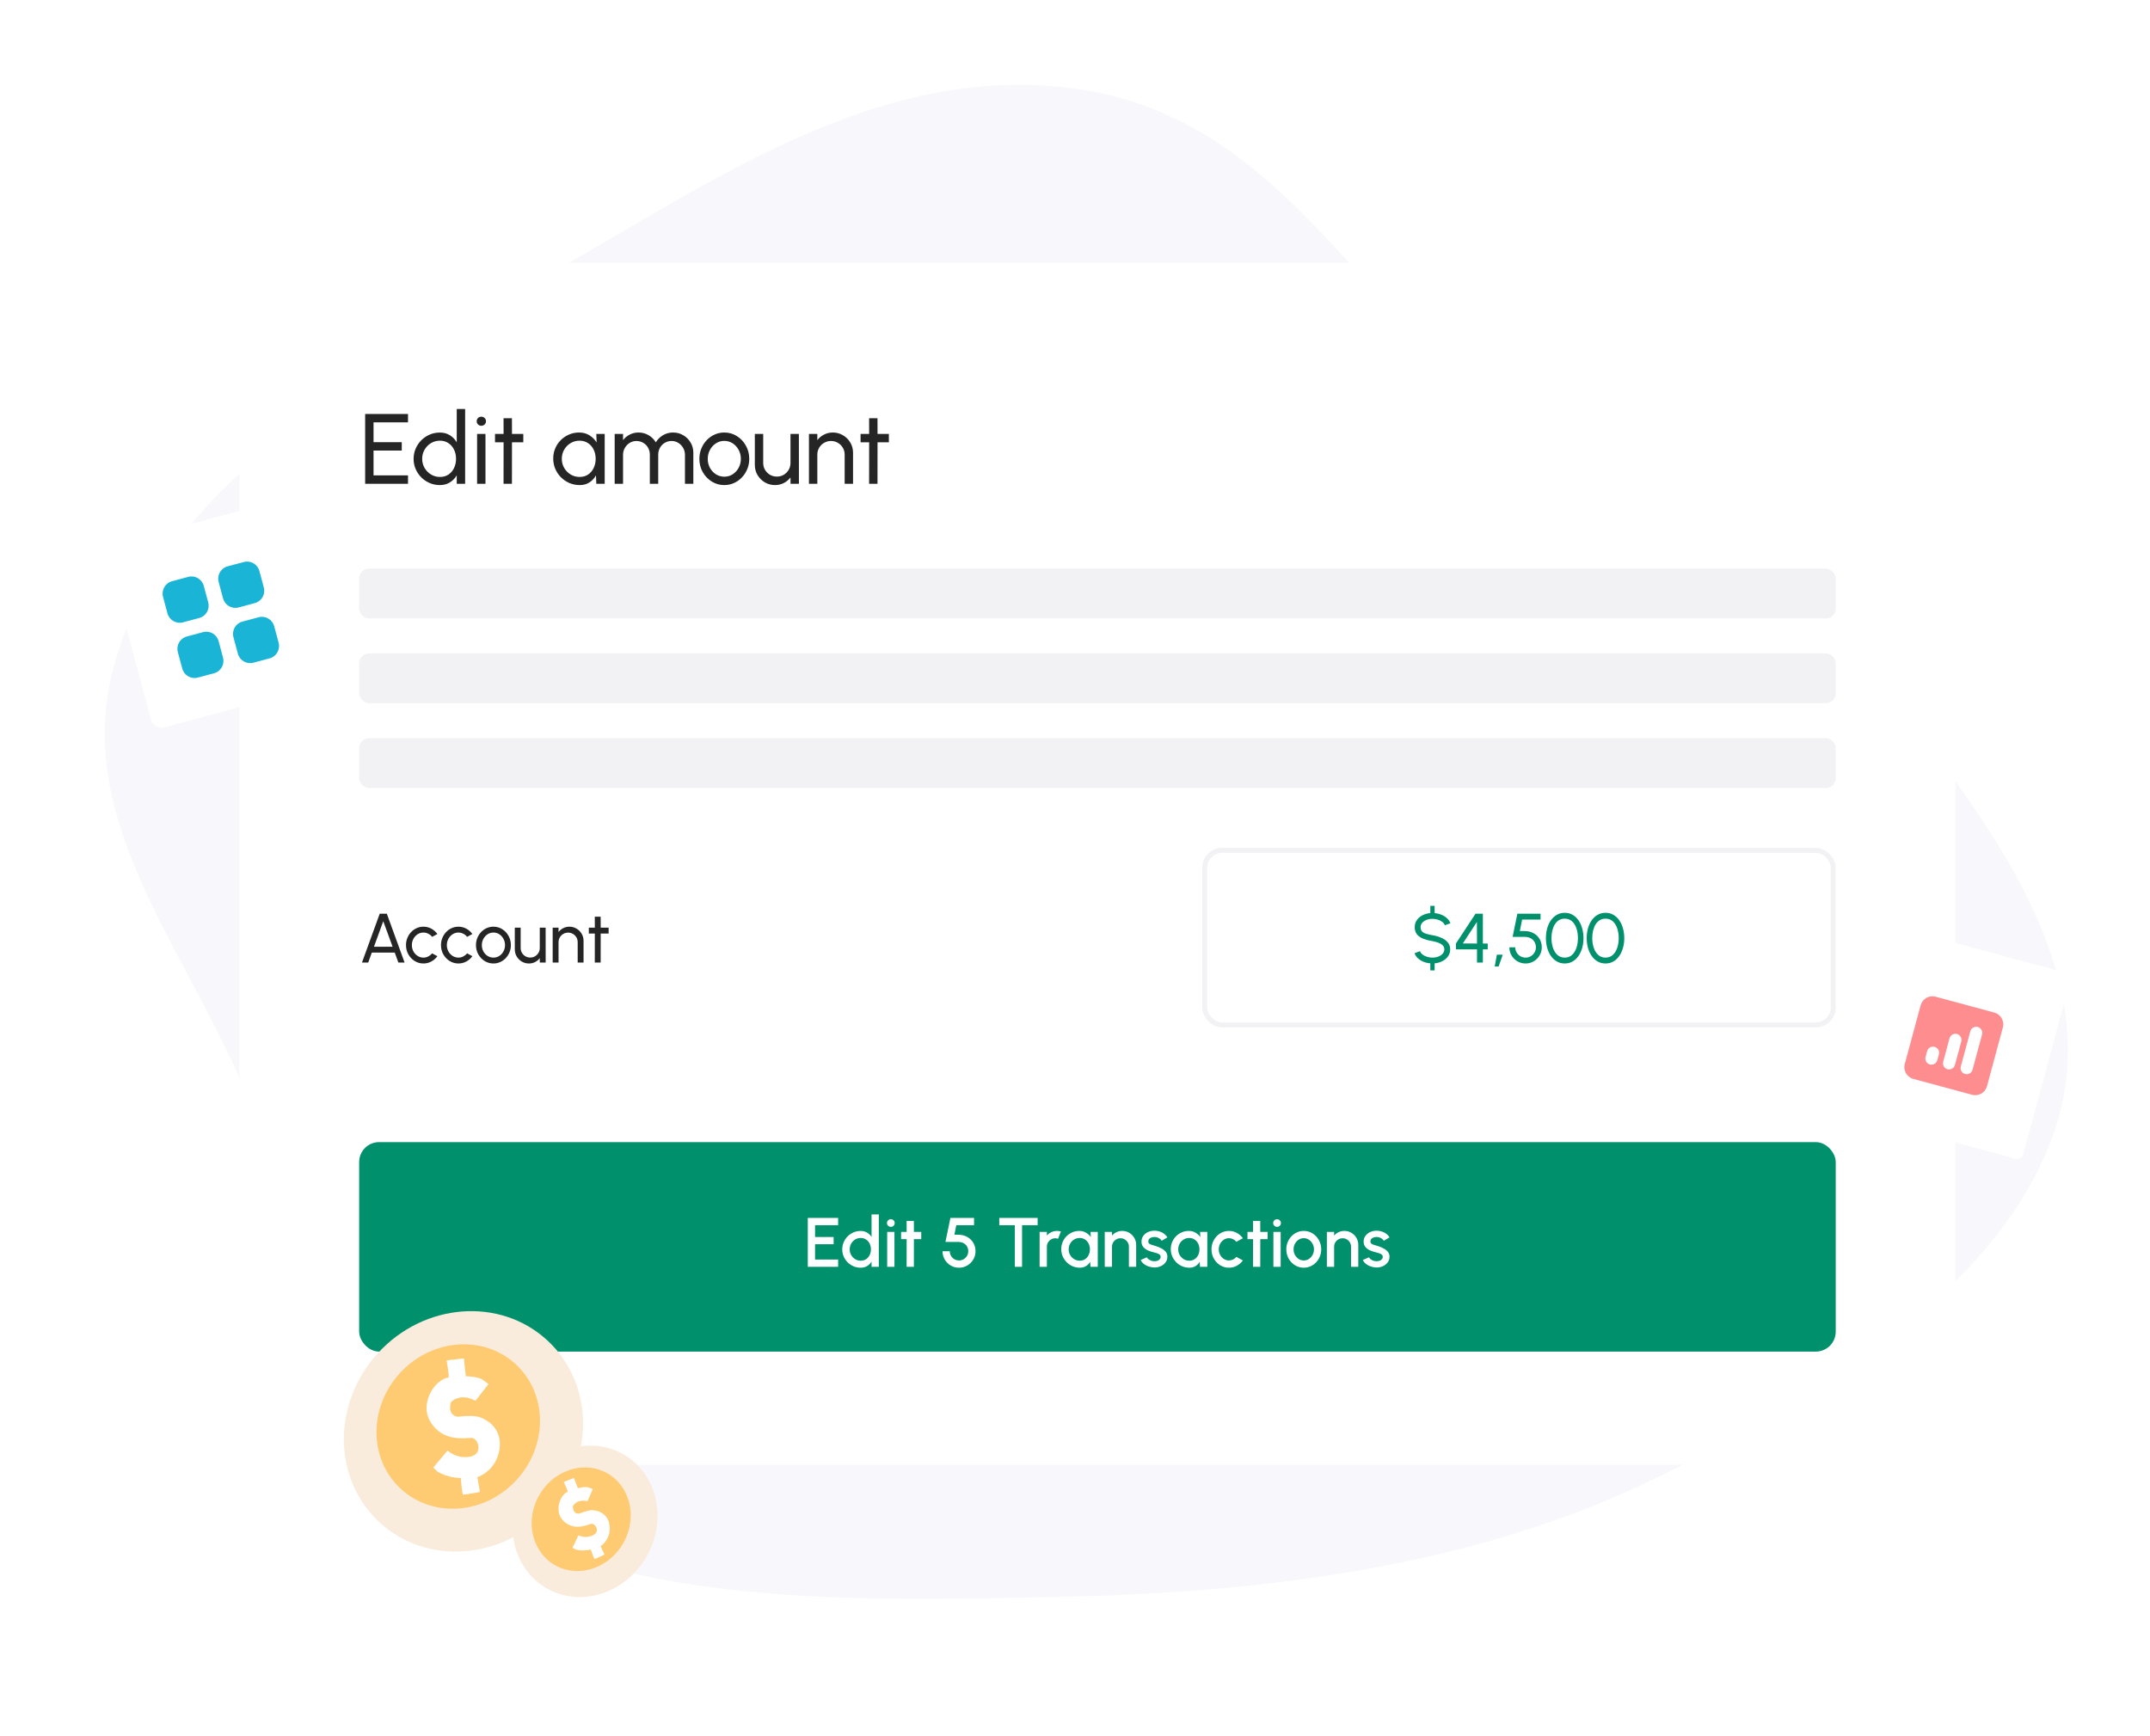 <svg width="431" height="348" viewBox="0 0 431 348" fill="none" xmlns="http://www.w3.org/2000/svg">
<path fill-rule="evenodd" clip-rule="evenodd" d="M214.665 17.651C256.459 22.913 271.822 61.684 302.258 83.951C326.87 101.956 358.162 113.272 375.74 135.487C397.206 162.617 421.283 192.701 412.794 223.65C404.049 255.534 367.791 278.916 331.56 296.557C296.813 313.476 255.987 319.176 214.665 320.121C172.151 321.093 125.287 322.502 92.516 302.021C60.301 281.889 61.536 245.809 47.959 215.938C34.071 185.382 13.115 160.817 24.046 129.584C35.084 98.044 67.621 77.636 102.934 58.854C137.672 40.378 172.759 12.374 214.665 17.651Z" fill="#F8F8FC"/>
<g filter="url(#filter0_dd_1407_18510)">
<rect x="48" y="54" width="344" height="241" rx="6" fill="white"/>
</g>
<path d="M73.2 97V83H81.79V84.68H74.88V88.66H80.54V90.34H74.88V95.32H81.79V97H73.2ZM91.562 82H93.243V97H91.562V95.3C91.222 95.887 90.766 96.36 90.192 96.72C89.619 97.08 88.946 97.26 88.172 97.26C87.446 97.26 86.766 97.123 86.132 96.85C85.499 96.577 84.939 96.2 84.453 95.72C83.972 95.233 83.596 94.673 83.323 94.04C83.049 93.407 82.912 92.727 82.912 92C82.912 91.273 83.049 90.593 83.323 89.96C83.596 89.32 83.972 88.76 84.453 88.28C84.939 87.793 85.499 87.413 86.132 87.14C86.766 86.867 87.446 86.73 88.172 86.73C88.946 86.73 89.619 86.91 90.192 87.27C90.766 87.63 91.222 88.103 91.562 88.69V82ZM88.192 95.63C88.853 95.63 89.422 95.47 89.903 95.15C90.389 94.823 90.763 94.383 91.022 93.83C91.289 93.277 91.422 92.667 91.422 92C91.422 91.32 91.289 90.707 91.022 90.16C90.756 89.607 90.379 89.17 89.892 88.85C89.412 88.523 88.846 88.36 88.192 88.36C87.532 88.36 86.933 88.523 86.392 88.85C85.859 89.177 85.433 89.617 85.112 90.17C84.793 90.717 84.632 91.327 84.632 92C84.632 92.673 84.796 93.287 85.123 93.84C85.449 94.387 85.882 94.823 86.422 95.15C86.963 95.47 87.552 95.63 88.192 95.63ZM95.641 87H97.321V97H95.641V87ZM96.501 85.37C96.235 85.37 96.011 85.283 95.831 85.11C95.651 84.937 95.561 84.72 95.561 84.46C95.561 84.2 95.651 83.983 95.831 83.81C96.011 83.637 96.231 83.55 96.491 83.55C96.751 83.55 96.971 83.637 97.151 83.81C97.331 83.983 97.421 84.2 97.421 84.46C97.421 84.72 97.331 84.937 97.151 85.11C96.978 85.283 96.761 85.37 96.501 85.37ZM104.903 88.68H102.633L102.623 97H100.943L100.953 88.68H99.233V87H100.953L100.943 83.86H102.623L102.633 87H104.903V88.68ZM119.541 87H121.221V97H119.541L119.471 95.31C119.157 95.89 118.724 96.36 118.171 96.72C117.624 97.08 116.971 97.26 116.211 97.26C115.477 97.26 114.791 97.123 114.151 96.85C113.511 96.57 112.944 96.187 112.451 95.7C111.964 95.207 111.584 94.64 111.311 94C111.037 93.36 110.901 92.67 110.901 91.93C110.901 91.217 111.034 90.543 111.301 89.91C111.567 89.277 111.937 88.723 112.411 88.25C112.891 87.77 113.444 87.397 114.071 87.13C114.697 86.857 115.371 86.72 116.091 86.72C116.877 86.72 117.567 86.907 118.161 87.28C118.754 87.647 119.234 88.123 119.601 88.71L119.541 87ZM116.181 95.63C116.841 95.63 117.411 95.47 117.891 95.15C118.377 94.823 118.751 94.383 119.011 93.83C119.277 93.277 119.411 92.667 119.411 92C119.411 91.32 119.277 90.707 119.011 90.16C118.744 89.607 118.367 89.17 117.881 88.85C117.401 88.523 116.834 88.36 116.181 88.36C115.521 88.36 114.921 88.523 114.381 88.85C113.841 89.177 113.411 89.617 113.091 90.17C112.777 90.717 112.621 91.327 112.621 92C112.621 92.673 112.784 93.287 113.111 93.84C113.437 94.387 113.871 94.823 114.411 95.15C114.951 95.47 115.541 95.63 116.181 95.63ZM123.22 97V87H124.9V88.25C125.253 87.783 125.696 87.413 126.23 87.14C126.77 86.86 127.356 86.72 127.99 86.72C128.73 86.72 129.406 86.9 130.02 87.26C130.633 87.62 131.116 88.097 131.47 88.69C131.823 88.097 132.303 87.62 132.91 87.26C133.523 86.9 134.196 86.72 134.93 86.72C135.683 86.72 136.366 86.903 136.98 87.27C137.593 87.63 138.08 88.117 138.44 88.73C138.806 89.343 138.99 90.027 138.99 90.78V97H137.31V91.18C137.31 90.687 137.19 90.23 136.95 89.81C136.71 89.39 136.386 89.053 135.98 88.8C135.573 88.547 135.123 88.42 134.63 88.42C134.136 88.42 133.686 88.54 133.28 88.78C132.873 89.013 132.55 89.34 132.31 89.76C132.07 90.173 131.95 90.647 131.95 91.18V97H130.27V91.18C130.27 90.647 130.15 90.173 129.91 89.76C129.67 89.34 129.343 89.013 128.93 88.78C128.523 88.54 128.073 88.42 127.58 88.42C127.093 88.42 126.643 88.547 126.23 88.8C125.823 89.053 125.5 89.39 125.26 89.81C125.02 90.23 124.9 90.687 124.9 91.18V97H123.22ZM145.198 97.26C144.278 97.26 143.438 97.023 142.678 96.55C141.924 96.077 141.321 95.443 140.868 94.65C140.421 93.85 140.198 92.967 140.198 92C140.198 91.267 140.328 90.583 140.588 89.95C140.848 89.31 141.204 88.75 141.658 88.27C142.118 87.783 142.651 87.403 143.258 87.13C143.864 86.857 144.511 86.72 145.198 86.72C146.118 86.72 146.954 86.957 147.708 87.43C148.468 87.903 149.071 88.54 149.518 89.34C149.971 90.14 150.198 91.027 150.198 92C150.198 92.727 150.068 93.407 149.808 94.04C149.548 94.673 149.188 95.233 148.728 95.72C148.274 96.2 147.744 96.577 147.138 96.85C146.538 97.123 145.891 97.26 145.198 97.26ZM145.198 95.58C145.824 95.58 146.388 95.417 146.888 95.09C147.394 94.757 147.791 94.32 148.078 93.78C148.371 93.233 148.518 92.64 148.518 92C148.518 91.347 148.368 90.747 148.068 90.2C147.774 89.653 147.378 89.217 146.878 88.89C146.378 88.563 145.818 88.4 145.198 88.4C144.571 88.4 144.008 88.567 143.508 88.9C143.008 89.227 142.611 89.663 142.318 90.21C142.024 90.757 141.878 91.353 141.878 92C141.878 92.667 142.028 93.273 142.328 93.82C142.628 94.36 143.031 94.79 143.538 95.11C144.044 95.423 144.598 95.58 145.198 95.58ZM151.316 93.2V87H152.996V92.83C152.996 93.337 153.119 93.797 153.366 94.21C153.612 94.623 153.942 94.953 154.356 95.2C154.776 95.44 155.236 95.56 155.736 95.56C156.242 95.56 156.699 95.44 157.106 95.2C157.519 94.953 157.849 94.623 158.096 94.21C158.342 93.797 158.466 93.337 158.466 92.83V87H160.146L160.156 97H158.476L158.466 95.73C158.112 96.197 157.666 96.57 157.126 96.85C156.586 97.123 156.002 97.26 155.376 97.26C154.629 97.26 153.946 97.08 153.326 96.72C152.712 96.353 152.222 95.863 151.856 95.25C151.496 94.637 151.316 93.953 151.316 93.2ZM171.005 90.78V97H169.325V91.15C169.325 90.643 169.202 90.183 168.955 89.77C168.708 89.357 168.378 89.03 167.965 88.79C167.552 88.543 167.092 88.42 166.585 88.42C166.085 88.42 165.625 88.543 165.205 88.79C164.792 89.03 164.462 89.357 164.215 89.77C163.968 90.183 163.845 90.643 163.845 91.15V97H162.165V87H163.845V88.25C164.198 87.783 164.645 87.413 165.185 87.14C165.725 86.86 166.312 86.72 166.945 86.72C167.692 86.72 168.372 86.903 168.985 87.27C169.605 87.63 170.095 88.117 170.455 88.73C170.822 89.343 171.005 90.027 171.005 90.78ZM178.185 88.68H175.915L175.905 97H174.225L174.235 88.68H172.515V87H174.235L174.225 83.86H175.905L175.915 87H178.185V88.68Z" fill="#252525"/>
<path d="M76.123 183.2H77.544L81.107 193H79.861L79.133 190.998H74.534L73.813 193H72.56L76.123 183.2ZM74.968 189.822H78.699L76.83 184.705L74.968 189.822ZM86.632 191.152L87.682 191.719C87.364 192.162 86.961 192.517 86.471 192.783C85.985 193.049 85.458 193.182 84.889 193.182C84.245 193.182 83.657 193.016 83.125 192.685C82.597 192.354 82.175 191.91 81.858 191.355C81.545 190.795 81.389 190.177 81.389 189.5C81.389 188.987 81.48 188.508 81.662 188.065C81.844 187.617 82.093 187.225 82.411 186.889C82.733 186.548 83.106 186.282 83.531 186.091C83.955 185.9 84.408 185.804 84.889 185.804C85.458 185.804 85.985 185.937 86.471 186.203C86.961 186.469 87.364 186.826 87.682 187.274L86.632 187.841C86.408 187.566 86.142 187.353 85.834 187.204C85.526 187.055 85.211 186.98 84.889 186.98C84.455 186.98 84.06 187.097 83.706 187.33C83.356 187.559 83.078 187.864 82.873 188.247C82.667 188.63 82.565 189.047 82.565 189.5C82.565 189.953 82.667 190.37 82.873 190.753C83.083 191.131 83.363 191.434 83.713 191.663C84.067 191.892 84.459 192.006 84.889 192.006C85.234 192.006 85.558 191.927 85.862 191.768C86.165 191.609 86.422 191.404 86.632 191.152ZM93.645 191.152L94.695 191.719C94.378 192.162 93.974 192.517 93.484 192.783C92.999 193.049 92.472 193.182 91.902 193.182C91.258 193.182 90.67 193.016 90.138 192.685C89.611 192.354 89.189 191.91 88.871 191.355C88.559 190.795 88.402 190.177 88.402 189.5C88.402 188.987 88.493 188.508 88.675 188.065C88.857 187.617 89.107 187.225 89.424 186.889C89.746 186.548 90.12 186.282 90.544 186.091C90.969 185.9 91.422 185.804 91.902 185.804C92.472 185.804 92.999 185.937 93.484 186.203C93.974 186.469 94.378 186.826 94.695 187.274L93.645 187.841C93.421 187.566 93.155 187.353 92.847 187.204C92.539 187.055 92.224 186.98 91.902 186.98C91.468 186.98 91.074 187.097 90.719 187.33C90.369 187.559 90.092 187.864 89.886 188.247C89.681 188.63 89.578 189.047 89.578 189.5C89.578 189.953 89.681 190.37 89.886 190.753C90.096 191.131 90.376 191.434 90.726 191.663C91.081 191.892 91.473 192.006 91.902 192.006C92.248 192.006 92.572 191.927 92.875 191.768C93.179 191.609 93.435 191.404 93.645 191.152ZM98.916 193.182C98.272 193.182 97.684 193.016 97.152 192.685C96.625 192.354 96.202 191.91 95.885 191.355C95.572 190.795 95.416 190.177 95.416 189.5C95.416 188.987 95.507 188.508 95.689 188.065C95.871 187.617 96.121 187.225 96.438 186.889C96.76 186.548 97.133 186.282 97.558 186.091C97.983 185.9 98.435 185.804 98.916 185.804C99.56 185.804 100.146 185.97 100.673 186.301C101.205 186.632 101.627 187.078 101.94 187.638C102.257 188.198 102.416 188.819 102.416 189.5C102.416 190.009 102.325 190.485 102.143 190.928C101.961 191.371 101.709 191.763 101.387 192.104C101.07 192.44 100.699 192.704 100.274 192.895C99.854 193.086 99.401 193.182 98.916 193.182ZM98.916 192.006C99.355 192.006 99.749 191.892 100.099 191.663C100.454 191.43 100.731 191.124 100.932 190.746C101.137 190.363 101.24 189.948 101.24 189.5C101.24 189.043 101.135 188.623 100.925 188.24C100.72 187.857 100.442 187.552 100.092 187.323C99.742 187.094 99.35 186.98 98.916 186.98C98.477 186.98 98.083 187.097 97.733 187.33C97.383 187.559 97.105 187.864 96.9 188.247C96.695 188.63 96.592 189.047 96.592 189.5C96.592 189.967 96.697 190.391 96.907 190.774C97.117 191.152 97.399 191.453 97.754 191.677C98.109 191.896 98.496 192.006 98.916 192.006ZM103.199 190.34V186H104.375V190.081C104.375 190.436 104.461 190.758 104.634 191.047C104.806 191.336 105.037 191.567 105.327 191.74C105.621 191.908 105.943 191.992 106.293 191.992C106.647 191.992 106.967 191.908 107.252 191.74C107.541 191.567 107.772 191.336 107.945 191.047C108.117 190.758 108.204 190.436 108.204 190.081V186H109.38L109.387 193H108.211L108.204 192.111C107.956 192.438 107.644 192.699 107.266 192.895C106.888 193.086 106.479 193.182 106.041 193.182C105.518 193.182 105.04 193.056 104.606 192.804C104.176 192.547 103.833 192.204 103.577 191.775C103.325 191.346 103.199 190.867 103.199 190.34ZM116.981 188.646V193H115.805V188.905C115.805 188.55 115.719 188.228 115.546 187.939C115.373 187.65 115.142 187.421 114.853 187.253C114.564 187.08 114.242 186.994 113.887 186.994C113.537 186.994 113.215 187.08 112.921 187.253C112.632 187.421 112.401 187.65 112.228 187.939C112.055 188.228 111.969 188.55 111.969 188.905V193H110.793V186H111.969V186.875C112.216 186.548 112.529 186.289 112.907 186.098C113.285 185.902 113.696 185.804 114.139 185.804C114.662 185.804 115.138 185.932 115.567 186.189C116.001 186.441 116.344 186.782 116.596 187.211C116.853 187.64 116.981 188.119 116.981 188.646ZM122.007 187.176H120.418L120.411 193H119.235L119.242 187.176H118.038V186H119.242L119.235 183.802H120.411L120.418 186H122.007V187.176Z" fill="#252525"/>
<rect x="72" y="114" width="296" height="10" rx="2" fill="#F2F2F4"/>
<rect x="72" y="131" width="296" height="10" rx="2" fill="#F2F2F4"/>
<rect x="72" y="148" width="296" height="10" rx="2" fill="#F2F2F4"/>
<rect x="72" y="229" width="296" height="42" rx="4" fill="#00906B"/>
<path d="M161.935 254V244.2H168.018V245.656H163.391V248.022H167.115V249.478H163.391V252.544H168.018V254H161.935ZM174.716 243.5H176.172V254H174.716V252.971C174.487 253.335 174.189 253.629 173.82 253.853C173.451 254.072 173.02 254.182 172.525 254.182C172.016 254.182 171.54 254.086 171.097 253.895C170.654 253.704 170.262 253.44 169.921 253.104C169.585 252.763 169.321 252.371 169.13 251.928C168.939 251.485 168.843 251.009 168.843 250.5C168.843 249.991 168.939 249.515 169.13 249.072C169.321 248.624 169.585 248.232 169.921 247.896C170.262 247.555 170.654 247.289 171.097 247.098C171.54 246.907 172.016 246.811 172.525 246.811C173.02 246.811 173.451 246.923 173.82 247.147C174.189 247.366 174.487 247.656 174.716 248.015V243.5ZM172.539 252.775C172.95 252.775 173.309 252.675 173.617 252.474C173.925 252.269 174.163 251.993 174.331 251.648C174.504 251.303 174.59 250.92 174.59 250.5C174.59 250.075 174.504 249.69 174.331 249.345C174.158 249 173.918 248.727 173.61 248.526C173.307 248.321 172.95 248.218 172.539 248.218C172.133 248.218 171.762 248.321 171.426 248.526C171.095 248.731 170.829 249.007 170.628 249.352C170.432 249.697 170.334 250.08 170.334 250.5C170.334 250.925 170.434 251.31 170.635 251.655C170.84 251.996 171.109 252.269 171.44 252.474C171.776 252.675 172.142 252.775 172.539 252.775ZM177.849 247H179.305V254H177.849V247ZM178.591 245.985C178.367 245.985 178.18 245.913 178.031 245.768C177.881 245.623 177.807 245.441 177.807 245.222C177.807 245.007 177.881 244.828 178.031 244.683C178.18 244.534 178.364 244.459 178.584 244.459C178.798 244.459 178.98 244.534 179.13 244.683C179.279 244.828 179.354 245.007 179.354 245.222C179.354 245.441 179.279 245.623 179.13 245.768C178.985 245.913 178.805 245.985 178.591 245.985ZM184.676 248.456H183.206L183.199 254H181.743L181.75 248.456H180.637V247H181.75L181.743 244.802H183.199L183.206 247H184.676V248.456ZM192.253 254.182C191.632 254.182 191.07 254.033 190.566 253.734C190.067 253.431 189.67 253.029 189.376 252.53C189.087 252.026 188.942 251.475 188.942 250.878H190.398C190.398 251.219 190.482 251.529 190.65 251.809C190.818 252.089 191.042 252.313 191.322 252.481C191.602 252.644 191.912 252.726 192.253 252.726C192.589 252.726 192.897 252.644 193.177 252.481C193.457 252.313 193.681 252.089 193.849 251.809C194.017 251.529 194.101 251.219 194.101 250.878C194.101 250.537 194.024 250.227 193.87 249.947C193.716 249.662 193.485 249.436 193.177 249.268C192.869 249.095 192.477 249.009 192.001 249.009H189.53L190.524 244.2H195.263V245.656H191.707L191.322 247.553L192.169 247.567C192.836 247.581 193.422 247.735 193.926 248.029C194.435 248.318 194.834 248.71 195.123 249.205C195.412 249.695 195.557 250.253 195.557 250.878C195.557 251.331 195.471 251.758 195.298 252.159C195.125 252.556 194.887 252.906 194.584 253.209C194.285 253.512 193.935 253.75 193.534 253.923C193.137 254.096 192.71 254.182 192.253 254.182ZM208.012 244.2V245.656H204.89V254H203.434V245.656H200.319V244.2H208.012ZM208.405 254V247H209.861V247.742C210.104 247.453 210.403 247.224 210.757 247.056C211.112 246.888 211.495 246.804 211.905 246.804C212.167 246.804 212.426 246.839 212.682 246.909L212.101 248.379C211.919 248.309 211.737 248.274 211.555 248.274C211.247 248.274 210.965 248.351 210.708 248.505C210.452 248.654 210.246 248.857 210.092 249.114C209.938 249.371 209.861 249.655 209.861 249.968V254H208.405ZM218.609 247H220.065V254H218.602L218.546 252.985C218.341 253.344 218.063 253.634 217.713 253.853C217.363 254.072 216.95 254.182 216.474 254.182C215.961 254.182 215.478 254.086 215.025 253.895C214.573 253.699 214.174 253.428 213.828 253.083C213.488 252.738 213.222 252.341 213.03 251.893C212.839 251.44 212.743 250.955 212.743 250.437C212.743 249.938 212.837 249.469 213.023 249.03C213.21 248.587 213.469 248.199 213.8 247.868C214.132 247.537 214.514 247.278 214.948 247.091C215.387 246.9 215.856 246.804 216.355 246.804C216.864 246.804 217.312 246.921 217.699 247.154C218.091 247.383 218.416 247.677 218.672 248.036L218.609 247ZM216.439 252.775C216.85 252.775 217.209 252.675 217.517 252.474C217.825 252.269 218.063 251.993 218.231 251.648C218.404 251.303 218.49 250.92 218.49 250.5C218.49 250.075 218.404 249.69 218.231 249.345C218.059 249 217.818 248.727 217.51 248.526C217.207 248.321 216.85 248.218 216.439 248.218C216.033 248.218 215.662 248.321 215.326 248.526C214.99 248.731 214.724 249.007 214.528 249.352C214.332 249.697 214.234 250.08 214.234 250.5C214.234 250.925 214.335 251.31 214.535 251.655C214.741 251.996 215.009 252.269 215.34 252.474C215.676 252.675 216.043 252.775 216.439 252.775ZM227.762 249.611V254H226.306V249.968C226.306 249.655 226.229 249.371 226.075 249.114C225.926 248.857 225.723 248.654 225.466 248.505C225.214 248.351 224.929 248.274 224.612 248.274C224.304 248.274 224.022 248.351 223.765 248.505C223.508 248.654 223.303 248.857 223.149 249.114C222.995 249.371 222.918 249.655 222.918 249.968V254H221.462V247H222.918V247.742C223.161 247.453 223.459 247.224 223.814 247.056C224.169 246.888 224.551 246.804 224.962 246.804C225.48 246.804 225.951 246.93 226.376 247.182C226.801 247.434 227.137 247.772 227.384 248.197C227.636 248.622 227.762 249.093 227.762 249.611ZM231.259 254.133C230.891 254.11 230.531 254.035 230.181 253.909C229.831 253.783 229.523 253.613 229.257 253.398C228.996 253.179 228.8 252.922 228.669 252.628L229.908 252.096C229.969 252.222 230.074 252.346 230.223 252.467C230.377 252.588 230.557 252.689 230.762 252.768C230.968 252.843 231.182 252.88 231.406 252.88C231.626 252.88 231.829 252.85 232.015 252.789C232.207 252.724 232.363 252.626 232.484 252.495C232.606 252.364 232.666 252.208 232.666 252.026C232.666 251.821 232.596 251.662 232.456 251.55C232.321 251.433 232.151 251.345 231.945 251.284C231.74 251.223 231.535 251.165 231.329 251.109C230.872 251.006 230.452 250.866 230.069 250.689C229.691 250.507 229.39 250.276 229.166 249.996C228.942 249.711 228.83 249.364 228.83 248.953C228.83 248.505 228.952 248.118 229.194 247.791C229.437 247.46 229.754 247.205 230.146 247.028C230.543 246.851 230.965 246.762 231.413 246.762C231.973 246.762 232.487 246.881 232.953 247.119C233.42 247.357 233.777 247.684 234.024 248.099L232.869 248.785C232.799 248.645 232.694 248.519 232.554 248.407C232.414 248.295 232.256 248.206 232.078 248.141C231.901 248.071 231.717 248.031 231.525 248.022C231.287 248.013 231.066 248.041 230.86 248.106C230.66 248.167 230.499 248.265 230.377 248.4C230.256 248.535 230.195 248.708 230.195 248.918C230.195 249.123 230.268 249.277 230.412 249.38C230.557 249.478 230.739 249.557 230.958 249.618C231.182 249.679 231.411 249.746 231.644 249.821C232.06 249.952 232.449 250.113 232.813 250.304C233.177 250.491 233.471 250.722 233.695 250.997C233.919 251.272 234.027 251.608 234.017 252.005C234.017 252.444 233.884 252.829 233.618 253.16C233.357 253.491 233.016 253.743 232.596 253.916C232.176 254.089 231.731 254.161 231.259 254.133ZM240.566 247H242.022V254H240.559L240.503 252.985C240.298 253.344 240.02 253.634 239.67 253.853C239.32 254.072 238.907 254.182 238.431 254.182C237.918 254.182 237.435 254.086 236.982 253.895C236.53 253.699 236.131 253.428 235.785 253.083C235.445 252.738 235.179 252.341 234.987 251.893C234.796 251.44 234.7 250.955 234.7 250.437C234.7 249.938 234.794 249.469 234.98 249.03C235.167 248.587 235.426 248.199 235.757 247.868C236.089 247.537 236.471 247.278 236.905 247.091C237.344 246.9 237.813 246.804 238.312 246.804C238.821 246.804 239.269 246.921 239.656 247.154C240.048 247.383 240.373 247.677 240.629 248.036L240.566 247ZM238.396 252.775C238.807 252.775 239.166 252.675 239.474 252.474C239.782 252.269 240.02 251.993 240.188 251.648C240.361 251.303 240.447 250.92 240.447 250.5C240.447 250.075 240.361 249.69 240.188 249.345C240.016 249 239.775 248.727 239.467 248.526C239.164 248.321 238.807 248.218 238.396 248.218C237.99 248.218 237.619 248.321 237.283 248.526C236.947 248.731 236.681 249.007 236.485 249.352C236.289 249.697 236.191 250.08 236.191 250.5C236.191 250.925 236.292 251.31 236.492 251.655C236.698 251.996 236.966 252.269 237.297 252.474C237.633 252.675 238 252.775 238.396 252.775ZM247.853 252.012L249.155 252.719C248.838 253.162 248.434 253.517 247.944 253.783C247.459 254.049 246.932 254.182 246.362 254.182C245.718 254.182 245.13 254.016 244.598 253.685C244.071 253.354 243.649 252.91 243.331 252.355C243.019 251.795 242.862 251.177 242.862 250.5C242.862 249.987 242.953 249.508 243.135 249.065C243.317 248.617 243.567 248.225 243.884 247.889C244.206 247.548 244.58 247.282 245.004 247.091C245.429 246.9 245.882 246.804 246.362 246.804C246.932 246.804 247.459 246.937 247.944 247.203C248.434 247.469 248.838 247.826 249.155 248.274L247.853 248.981C247.657 248.748 247.429 248.57 247.167 248.449C246.906 248.323 246.638 248.26 246.362 248.26C245.98 248.26 245.632 248.365 245.319 248.575C245.011 248.78 244.766 249.053 244.584 249.394C244.407 249.73 244.318 250.099 244.318 250.5C244.318 250.897 244.409 251.265 244.591 251.606C244.773 251.942 245.018 252.213 245.326 252.418C245.639 252.623 245.984 252.726 246.362 252.726C246.652 252.726 246.927 252.661 247.188 252.53C247.45 252.399 247.671 252.227 247.853 252.012ZM254.115 248.456H252.645L252.638 254H251.182L251.189 248.456H250.076V247H251.189L251.182 244.802H252.638L252.645 247H254.115V248.456ZM255.273 247H256.729V254H255.273V247ZM256.015 245.985C255.791 245.985 255.604 245.913 255.455 245.768C255.305 245.623 255.231 245.441 255.231 245.222C255.231 245.007 255.305 244.828 255.455 244.683C255.604 244.534 255.788 244.459 256.008 244.459C256.222 244.459 256.404 244.534 256.554 244.683C256.703 244.828 256.778 245.007 256.778 245.222C256.778 245.441 256.703 245.623 256.554 245.768C256.409 245.913 256.229 245.985 256.015 245.985ZM261.36 254.182C260.716 254.182 260.128 254.016 259.596 253.685C259.069 253.354 258.647 252.91 258.329 252.355C258.017 251.795 257.86 251.177 257.86 250.5C257.86 249.987 257.951 249.508 258.133 249.065C258.315 248.617 258.565 248.225 258.882 247.889C259.204 247.548 259.578 247.282 260.002 247.091C260.427 246.9 260.88 246.804 261.36 246.804C262.004 246.804 262.59 246.97 263.117 247.301C263.649 247.632 264.072 248.078 264.384 248.638C264.702 249.198 264.86 249.819 264.86 250.5C264.86 251.009 264.769 251.485 264.587 251.928C264.405 252.371 264.153 252.763 263.831 253.104C263.514 253.44 263.143 253.704 262.718 253.895C262.298 254.086 261.846 254.182 261.36 254.182ZM261.36 252.726C261.748 252.726 262.095 252.623 262.403 252.418C262.711 252.213 262.954 251.942 263.131 251.606C263.313 251.265 263.404 250.897 263.404 250.5C263.404 250.094 263.311 249.721 263.124 249.38C262.942 249.039 262.697 248.769 262.389 248.568C262.081 248.363 261.738 248.26 261.36 248.26C260.978 248.26 260.63 248.363 260.317 248.568C260.009 248.773 259.764 249.046 259.582 249.387C259.405 249.728 259.316 250.099 259.316 250.5C259.316 250.915 259.41 251.291 259.596 251.627C259.783 251.963 260.03 252.231 260.338 252.432C260.651 252.628 260.992 252.726 261.36 252.726ZM272.291 249.611V254H270.835V249.968C270.835 249.655 270.758 249.371 270.604 249.114C270.455 248.857 270.252 248.654 269.995 248.505C269.743 248.351 269.459 248.274 269.141 248.274C268.833 248.274 268.551 248.351 268.294 248.505C268.038 248.654 267.832 248.857 267.678 249.114C267.524 249.371 267.447 249.655 267.447 249.968V254H265.991V247H267.447V247.742C267.69 247.453 267.989 247.224 268.343 247.056C268.698 246.888 269.081 246.804 269.491 246.804C270.009 246.804 270.481 246.93 270.905 247.182C271.33 247.434 271.666 247.772 271.913 248.197C272.165 248.622 272.291 249.093 272.291 249.611ZM275.789 254.133C275.42 254.11 275.061 254.035 274.711 253.909C274.361 253.783 274.053 253.613 273.787 253.398C273.525 253.179 273.329 252.922 273.199 252.628L274.438 252.096C274.498 252.222 274.603 252.346 274.753 252.467C274.907 252.588 275.086 252.689 275.292 252.768C275.497 252.843 275.712 252.88 275.936 252.88C276.155 252.88 276.358 252.85 276.545 252.789C276.736 252.724 276.892 252.626 277.014 252.495C277.135 252.364 277.196 252.208 277.196 252.026C277.196 251.821 277.126 251.662 276.986 251.55C276.85 251.433 276.68 251.345 276.475 251.284C276.269 251.223 276.064 251.165 275.859 251.109C275.401 251.006 274.981 250.866 274.599 250.689C274.221 250.507 273.92 250.276 273.696 249.996C273.472 249.711 273.36 249.364 273.36 248.953C273.36 248.505 273.481 248.118 273.724 247.791C273.966 247.46 274.284 247.205 274.676 247.028C275.072 246.851 275.495 246.762 275.943 246.762C276.503 246.762 277.016 246.881 277.483 247.119C277.949 247.357 278.306 247.684 278.554 248.099L277.399 248.785C277.329 248.645 277.224 248.519 277.084 248.407C276.944 248.295 276.785 248.206 276.608 248.141C276.43 248.071 276.246 248.031 276.055 248.022C275.817 248.013 275.595 248.041 275.39 248.106C275.189 248.167 275.028 248.265 274.907 248.4C274.785 248.535 274.725 248.708 274.725 248.918C274.725 249.123 274.797 249.277 274.942 249.38C275.086 249.478 275.268 249.557 275.488 249.618C275.712 249.679 275.94 249.746 276.174 249.821C276.589 249.952 276.979 250.113 277.343 250.304C277.707 250.491 278.001 250.722 278.225 250.997C278.449 251.272 278.556 251.608 278.547 252.005C278.547 252.444 278.414 252.829 278.148 253.16C277.886 253.491 277.546 253.743 277.126 253.916C276.706 254.089 276.26 254.161 275.789 254.133Z" fill="white"/>
<path d="M287.151 184.229C286.736 184.224 286.348 184.292 285.989 184.432C285.63 184.572 285.338 184.766 285.114 185.013C284.89 185.26 284.778 185.547 284.778 185.874C284.778 186.266 284.881 186.567 285.086 186.777C285.296 186.982 285.581 187.136 285.94 187.239C286.299 187.342 286.703 187.433 287.151 187.512C287.786 187.619 288.374 187.79 288.915 188.023C289.456 188.252 289.89 188.557 290.217 188.94C290.548 189.323 290.714 189.794 290.714 190.354C290.714 190.877 290.572 191.339 290.287 191.74C290.002 192.141 289.624 192.466 289.153 192.713C288.682 192.956 288.161 193.103 287.592 193.154V194.568H286.731V193.154C286.25 193.117 285.795 193.012 285.366 192.839C284.937 192.666 284.563 192.435 284.246 192.146C283.929 191.852 283.7 191.511 283.56 191.124L284.659 190.711C284.752 190.972 284.925 191.201 285.177 191.397C285.434 191.588 285.735 191.738 286.08 191.845C286.425 191.952 286.782 192.006 287.151 192.006C287.571 192.006 287.961 191.938 288.32 191.803C288.684 191.663 288.978 191.469 289.202 191.222C289.426 190.975 289.538 190.685 289.538 190.354C289.538 190.013 289.421 189.736 289.188 189.521C288.955 189.302 288.656 189.129 288.292 189.003C287.928 188.872 287.548 188.772 287.151 188.702C286.474 188.59 285.868 188.431 285.331 188.226C284.799 188.016 284.377 187.724 284.064 187.351C283.756 186.978 283.602 186.485 283.602 185.874C283.602 185.351 283.744 184.889 284.029 184.488C284.314 184.082 284.692 183.758 285.163 183.515C285.639 183.272 286.162 183.125 286.731 183.074V181.632H287.592V183.074C288.054 183.116 288.497 183.223 288.922 183.396C289.347 183.564 289.72 183.793 290.042 184.082C290.369 184.371 290.607 184.717 290.756 185.118L289.643 185.524C289.55 185.258 289.375 185.029 289.118 184.838C288.866 184.642 288.567 184.493 288.222 184.39C287.881 184.283 287.524 184.229 287.151 184.229ZM296.087 193V190.354H291.873V189.164L295.793 183.2H297.263V189.178H298.236V190.354H297.263V193H296.087ZM293.252 189.164L296.087 189.178L296.066 184.852L293.252 189.164ZM299.638 193.784L300.072 191.418H301.248L300.422 193.784H299.638ZM305.831 193.182C305.224 193.182 304.674 193.035 304.179 192.741C303.684 192.447 303.292 192.055 303.003 191.565C302.718 191.07 302.576 190.527 302.576 189.934H303.752C303.752 190.312 303.845 190.66 304.032 190.977C304.219 191.29 304.468 191.539 304.781 191.726C305.098 191.913 305.448 192.006 305.831 192.006C306.209 192.006 306.554 191.913 306.867 191.726C307.18 191.539 307.429 191.29 307.616 190.977C307.803 190.66 307.896 190.312 307.896 189.934C307.896 189.556 307.807 189.208 307.63 188.891C307.457 188.574 307.203 188.322 306.867 188.135C306.531 187.944 306.123 187.848 305.642 187.848H303.227L304.179 183.2H308.827V184.376H305.131L304.676 186.672L305.691 186.679C306.358 186.693 306.944 186.842 307.448 187.127C307.957 187.407 308.353 187.79 308.638 188.275C308.927 188.756 309.072 189.309 309.072 189.934C309.072 190.377 308.988 190.797 308.82 191.194C308.652 191.586 308.419 191.931 308.12 192.23C307.821 192.529 307.476 192.762 307.084 192.93C306.697 193.098 306.279 193.182 305.831 193.182ZM313.675 193.182C313.092 193.182 312.569 193.051 312.107 192.79C311.645 192.524 311.249 192.158 310.917 191.691C310.586 191.224 310.334 190.685 310.161 190.074C309.989 189.458 309.902 188.8 309.902 188.1C309.902 187.4 309.989 186.742 310.161 186.126C310.334 185.51 310.586 184.971 310.917 184.509C311.249 184.042 311.645 183.678 312.107 183.417C312.569 183.151 313.092 183.018 313.675 183.018C314.254 183.018 314.774 183.151 315.236 183.417C315.703 183.678 316.097 184.042 316.419 184.509C316.746 184.971 316.996 185.51 317.168 186.126C317.346 186.742 317.434 187.4 317.434 188.1C317.434 188.8 317.346 189.458 317.168 190.074C316.996 190.685 316.746 191.224 316.419 191.691C316.097 192.158 315.703 192.524 315.236 192.79C314.774 193.051 314.254 193.182 313.675 193.182ZM313.675 192.006C314.259 192.006 314.746 191.826 315.138 191.467C315.535 191.103 315.831 190.625 316.027 190.032C316.223 189.439 316.321 188.795 316.321 188.1C316.321 187.367 316.219 186.707 316.013 186.119C315.813 185.526 315.514 185.057 315.117 184.712C314.725 184.367 314.245 184.194 313.675 184.194C313.227 184.194 312.835 184.299 312.499 184.509C312.168 184.719 311.893 185.006 311.673 185.37C311.454 185.734 311.288 186.152 311.176 186.623C311.069 187.09 311.015 187.582 311.015 188.1C311.015 188.795 311.116 189.442 311.316 190.039C311.517 190.632 311.813 191.108 312.205 191.467C312.602 191.826 313.092 192.006 313.675 192.006ZM321.851 193.182C321.268 193.182 320.745 193.051 320.283 192.79C319.821 192.524 319.425 192.158 319.093 191.691C318.762 191.224 318.51 190.685 318.337 190.074C318.165 189.458 318.078 188.8 318.078 188.1C318.078 187.4 318.165 186.742 318.337 186.126C318.51 185.51 318.762 184.971 319.093 184.509C319.425 184.042 319.821 183.678 320.283 183.417C320.745 183.151 321.268 183.018 321.851 183.018C322.43 183.018 322.95 183.151 323.412 183.417C323.879 183.678 324.273 184.042 324.595 184.509C324.922 184.971 325.172 185.51 325.344 186.126C325.522 186.742 325.61 187.4 325.61 188.1C325.61 188.8 325.522 189.458 325.344 190.074C325.172 190.685 324.922 191.224 324.595 191.691C324.273 192.158 323.879 192.524 323.412 192.79C322.95 193.051 322.43 193.182 321.851 193.182ZM321.851 192.006C322.435 192.006 322.922 191.826 323.314 191.467C323.711 191.103 324.007 190.625 324.203 190.032C324.399 189.439 324.497 188.795 324.497 188.1C324.497 187.367 324.395 186.707 324.189 186.119C323.989 185.526 323.69 185.057 323.293 184.712C322.901 184.367 322.421 184.194 321.851 184.194C321.403 184.194 321.011 184.299 320.675 184.509C320.344 184.719 320.069 185.006 319.849 185.37C319.63 185.734 319.464 186.152 319.352 186.623C319.245 187.09 319.191 187.582 319.191 188.1C319.191 188.795 319.292 189.442 319.492 190.039C319.693 190.632 319.989 191.108 320.381 191.467C320.778 191.826 321.268 192.006 321.851 192.006Z" fill="#00906B"/>
<rect x="241.5" y="170.5" width="126" height="35" rx="3.5" stroke="#F2F2F4"/>
<path d="M110.016 302.722C119.288 292.631 119.144 277.41 109.692 268.725C100.241 260.04 85.062 261.18 75.79 271.271C66.517 281.362 66.662 296.583 76.113 305.268C85.564 313.952 100.743 312.813 110.016 302.722Z" fill="#F9ECDC"/>
<path d="M103.53 296.761C109.886 289.854 109.814 279.448 103.37 273.516C96.925 267.585 86.548 268.375 80.192 275.281C73.836 282.188 73.908 292.594 80.352 298.526C86.797 304.457 97.174 303.667 103.53 296.761Z" fill="#FECB73"/>
<path d="M89.927 276.208C90.102 276.208 89.534 272.756 89.534 272.756L92.986 272.363L93.379 275.946C93.379 275.946 95.694 275.989 96.612 276.557C97.485 277.125 97.922 277.518 97.922 277.518L95.301 280.882C95.301 280.882 92.636 279.135 90.408 281.101C90.408 281.101 89.49 283.678 91.762 284.072C91.762 284.072 94.165 283.722 95.694 284.028C97.267 284.377 100.718 286.169 100.15 290.45C99.582 294.731 96.044 296.042 96.044 296.042L95.694 296.173L96.219 299.144C96.219 299.144 92.986 299.756 92.811 299.668C92.636 299.625 92.374 296.348 92.374 296.348C92.374 296.348 89.84 296.392 87.656 295.037L86.869 294.251L89.709 290.843C89.709 290.843 91.544 292.591 94.252 292.067C96.961 291.542 95.869 288.309 94.515 288.309C93.16 288.309 88.879 289.139 86.389 285.251C83.855 281.363 87.35 276.426 89.927 276.208Z" fill="white"/>
<path d="M129.908 311.575C133.887 304.009 131.46 294.947 124.488 291.334C117.515 287.721 108.637 290.926 104.658 298.491C100.679 306.057 103.106 315.119 110.078 318.732C117.051 322.345 125.929 319.141 129.908 311.575Z" fill="#F9ECDC"/>
<path d="M125.117 309.087C127.846 303.908 126.203 297.708 121.448 295.238C116.692 292.769 110.624 294.967 107.895 300.146C105.166 305.326 106.808 311.526 111.564 313.995C116.32 316.464 122.388 314.267 125.117 309.087Z" fill="#FECB73"/>
<path d="M113.801 299.113C113.907 299.084 113.025 297.128 113.025 297.128L115.05 296.323L115.846 298.386C115.846 298.386 117.253 298.029 117.896 298.214C118.513 298.407 118.838 298.568 118.838 298.568L117.778 301C117.778 301 115.895 300.403 114.854 301.939C114.854 301.939 114.701 303.622 116.136 303.48C116.136 303.48 117.534 302.875 118.506 302.803C119.511 302.75 121.877 303.243 122.2 305.88C122.524 308.517 120.589 309.881 120.589 309.881L120.399 310.017L121.179 311.694C121.179 311.694 119.32 312.593 119.2 312.57C119.088 312.573 118.419 310.67 118.419 310.67C118.419 310.67 116.894 311.115 115.362 310.672L114.764 310.335L115.95 307.841C115.95 307.841 117.331 308.576 118.887 307.816C120.443 307.056 119.279 305.317 118.46 305.541C117.641 305.765 115.182 306.967 113.071 305.07C110.933 303.18 112.277 299.669 113.801 299.113Z" fill="white"/>
<g filter="url(#filter1_dd_1407_18510)">
<rect width="38.619" height="38.619" rx="1.264" transform="matrix(0.965 0.261 -0.261 0.965 378.066 186)" fill="white"/>
</g>
<g clip-path="url(#clip0_1407_18510)">
<path fill-rule="evenodd" clip-rule="evenodd" d="M388.011 199.844C386.711 199.493 385.372 200.262 385.02 201.563L381.841 213.337C381.49 214.637 382.26 215.976 383.56 216.327L395.334 219.506C396.635 219.857 397.974 219.088 398.325 217.787L401.504 206.013C401.855 204.713 401.085 203.374 399.785 203.023L388.011 199.844ZM397.336 207.414C397.511 206.764 397.127 206.095 396.476 205.919C395.826 205.744 395.157 206.128 394.981 206.779L393.074 213.843C392.898 214.493 393.283 215.163 393.933 215.338C394.583 215.514 395.253 215.129 395.428 214.479L397.336 207.414ZM393.168 208.816C393.343 208.165 392.959 207.496 392.308 207.32C391.658 207.145 390.989 207.529 390.813 208.18L389.541 212.889C389.366 213.539 389.751 214.209 390.401 214.384C391.051 214.56 391.721 214.175 391.896 213.525L393.168 208.816ZM388.682 211.394C388.858 210.744 388.473 210.074 387.823 209.899C387.172 209.723 386.503 210.108 386.327 210.758L386.009 211.935C385.834 212.586 386.219 213.255 386.869 213.431C387.519 213.606 388.189 213.222 388.364 212.571L388.682 211.394Z" fill="#FE8D90"/>
</g>
<g filter="url(#filter2_dd_1407_18510)">
<rect width="38" height="38" rx="2.077" transform="matrix(0.966 -0.259 0.259 0.966 21 110.835)" fill="white"/>
</g>
<path fill-rule="evenodd" clip-rule="evenodd" d="M34.475 116.542L37.74 115.667C39.102 115.302 40.491 116.12 40.856 117.483L41.738 120.776C42.106 122.148 41.309 123.541 39.947 123.906L36.683 124.781C35.33 125.144 33.934 124.337 33.567 122.966L32.684 119.673C32.319 118.31 33.123 116.904 34.475 116.542ZM37.444 127.621L40.709 126.746C42.071 126.381 43.457 127.191 43.825 128.562L44.707 131.855C45.072 133.217 44.278 134.621 42.916 134.985L39.651 135.86C38.299 136.223 36.9 135.407 36.535 134.045L35.653 130.752C35.285 129.38 36.091 127.983 37.444 127.621ZM48.886 112.681L45.621 113.555C44.26 113.92 43.466 115.324 43.831 116.687L44.713 119.979C45.081 121.351 46.467 122.16 47.829 121.795L51.094 120.92C52.446 120.558 53.252 119.161 52.885 117.79L52.002 114.497C51.637 113.134 50.239 112.318 48.886 112.681ZM48.59 124.635L51.855 123.76C53.207 123.397 54.604 124.205 54.971 125.576L55.854 128.869C56.218 130.231 55.415 131.637 54.063 131.999L50.798 132.874C49.436 133.239 48.047 132.421 47.682 131.059L46.8 127.766C46.432 126.394 47.228 125 48.59 124.635Z" fill="#1AB4D7"/>
<defs>
<filter id="filter0_dd_1407_18510" x="23.935" y="28.761" width="392.13" height="289.13" filterUnits="userSpaceOnUse" color-interpolation-filters="sRGB">
<feFlood flood-opacity="0" result="BackgroundImageFix"/>
<feColorMatrix in="SourceAlpha" type="matrix" values="0 0 0 0 0 0 0 0 0 0 0 0 0 0 0 0 0 0 127 0" result="hardAlpha"/>
<feOffset dy="-0.147"/>
<feGaussianBlur stdDeviation="1.507"/>
<feColorMatrix type="matrix" values="0 0 0 0 0.157 0 0 0 0 0.161 0 0 0 0 0.18 0 0 0 0.02 0"/>
<feBlend mode="normal" in2="BackgroundImageFix" result="effect1_dropShadow_1407_18510"/>
<feColorMatrix in="SourceAlpha" type="matrix" values="0 0 0 0 0 0 0 0 0 0 0 0 0 0 0 0 0 0 127 0" result="hardAlpha"/>
<feOffset dy="-1.174"/>
<feGaussianBlur stdDeviation="12.032"/>
<feColorMatrix type="matrix" values="0 0 0 0 0.157 0 0 0 0 0.161 0 0 0 0 0.18 0 0 0 0.04 0"/>
<feBlend mode="normal" in2="effect1_dropShadow_1407_18510" result="effect2_dropShadow_1407_18510"/>
<feBlend mode="normal" in="SourceGraphic" in2="effect2_dropShadow_1407_18510" result="shape"/>
</filter>
<filter id="filter1_dd_1407_18510" x="355.526" y="172.904" width="72.298" height="72.299" filterUnits="userSpaceOnUse" color-interpolation-filters="sRGB">
<feFlood flood-opacity="0" result="BackgroundImageFix"/>
<feColorMatrix in="SourceAlpha" type="matrix" values="0 0 0 0 0 0 0 0 0 0 0 0 0 0 0 0 0 0 127 0" result="hardAlpha"/>
<feOffset dy="-0.078"/>
<feGaussianBlur stdDeviation="0.799"/>
<feColorMatrix type="matrix" values="0 0 0 0 0.157 0 0 0 0 0.161 0 0 0 0 0.18 0 0 0 0.02 0"/>
<feBlend mode="normal" in2="BackgroundImageFix" result="effect1_dropShadow_1407_18510"/>
<feColorMatrix in="SourceAlpha" type="matrix" values="0 0 0 0 0 0 0 0 0 0 0 0 0 0 0 0 0 0 127 0" result="hardAlpha"/>
<feOffset dy="-0.622"/>
<feGaussianBlur stdDeviation="6.38"/>
<feColorMatrix type="matrix" values="0 0 0 0 0.157 0 0 0 0 0.161 0 0 0 0 0.18 0 0 0 0.04 0"/>
<feBlend mode="normal" in2="effect1_dropShadow_1407_18510" result="effect2_dropShadow_1407_18510"/>
<feBlend mode="normal" in="SourceGraphic" in2="effect2_dropShadow_1407_18510" result="shape"/>
</filter>
<filter id="filter2_dd_1407_18510" x="0.503" y="79.48" width="87.535" height="87.536" filterUnits="userSpaceOnUse" color-interpolation-filters="sRGB">
<feFlood flood-opacity="0" result="BackgroundImageFix"/>
<feColorMatrix in="SourceAlpha" type="matrix" values="0 0 0 0 0 0 0 0 0 0 0 0 0 0 0 0 0 0 127 0" result="hardAlpha"/>
<feOffset dy="-0.128"/>
<feGaussianBlur stdDeviation="1.312"/>
<feColorMatrix type="matrix" values="0 0 0 0 0.157 0 0 0 0 0.161 0 0 0 0 0.18 0 0 0 0.02 0"/>
<feBlend mode="normal" in2="BackgroundImageFix" result="effect1_dropShadow_1407_18510"/>
<feColorMatrix in="SourceAlpha" type="matrix" values="0 0 0 0 0 0 0 0 0 0 0 0 0 0 0 0 0 0 127 0" result="hardAlpha"/>
<feOffset dy="-1.023"/>
<feGaussianBlur stdDeviation="10.482"/>
<feColorMatrix type="matrix" values="0 0 0 0 0.157 0 0 0 0 0.161 0 0 0 0 0.18 0 0 0 0.04 0"/>
<feBlend mode="normal" in2="effect1_dropShadow_1407_18510" result="effect2_dropShadow_1407_18510"/>
<feBlend mode="normal" in="SourceGraphic" in2="effect2_dropShadow_1407_18510" result="shape"/>
</filter>
<clipPath id="clip0_1407_18510">
<rect width="24.391" height="24.391" fill="white" transform="translate(383.078 194.723) rotate(15.11)"/>
</clipPath>
</defs>
</svg>
